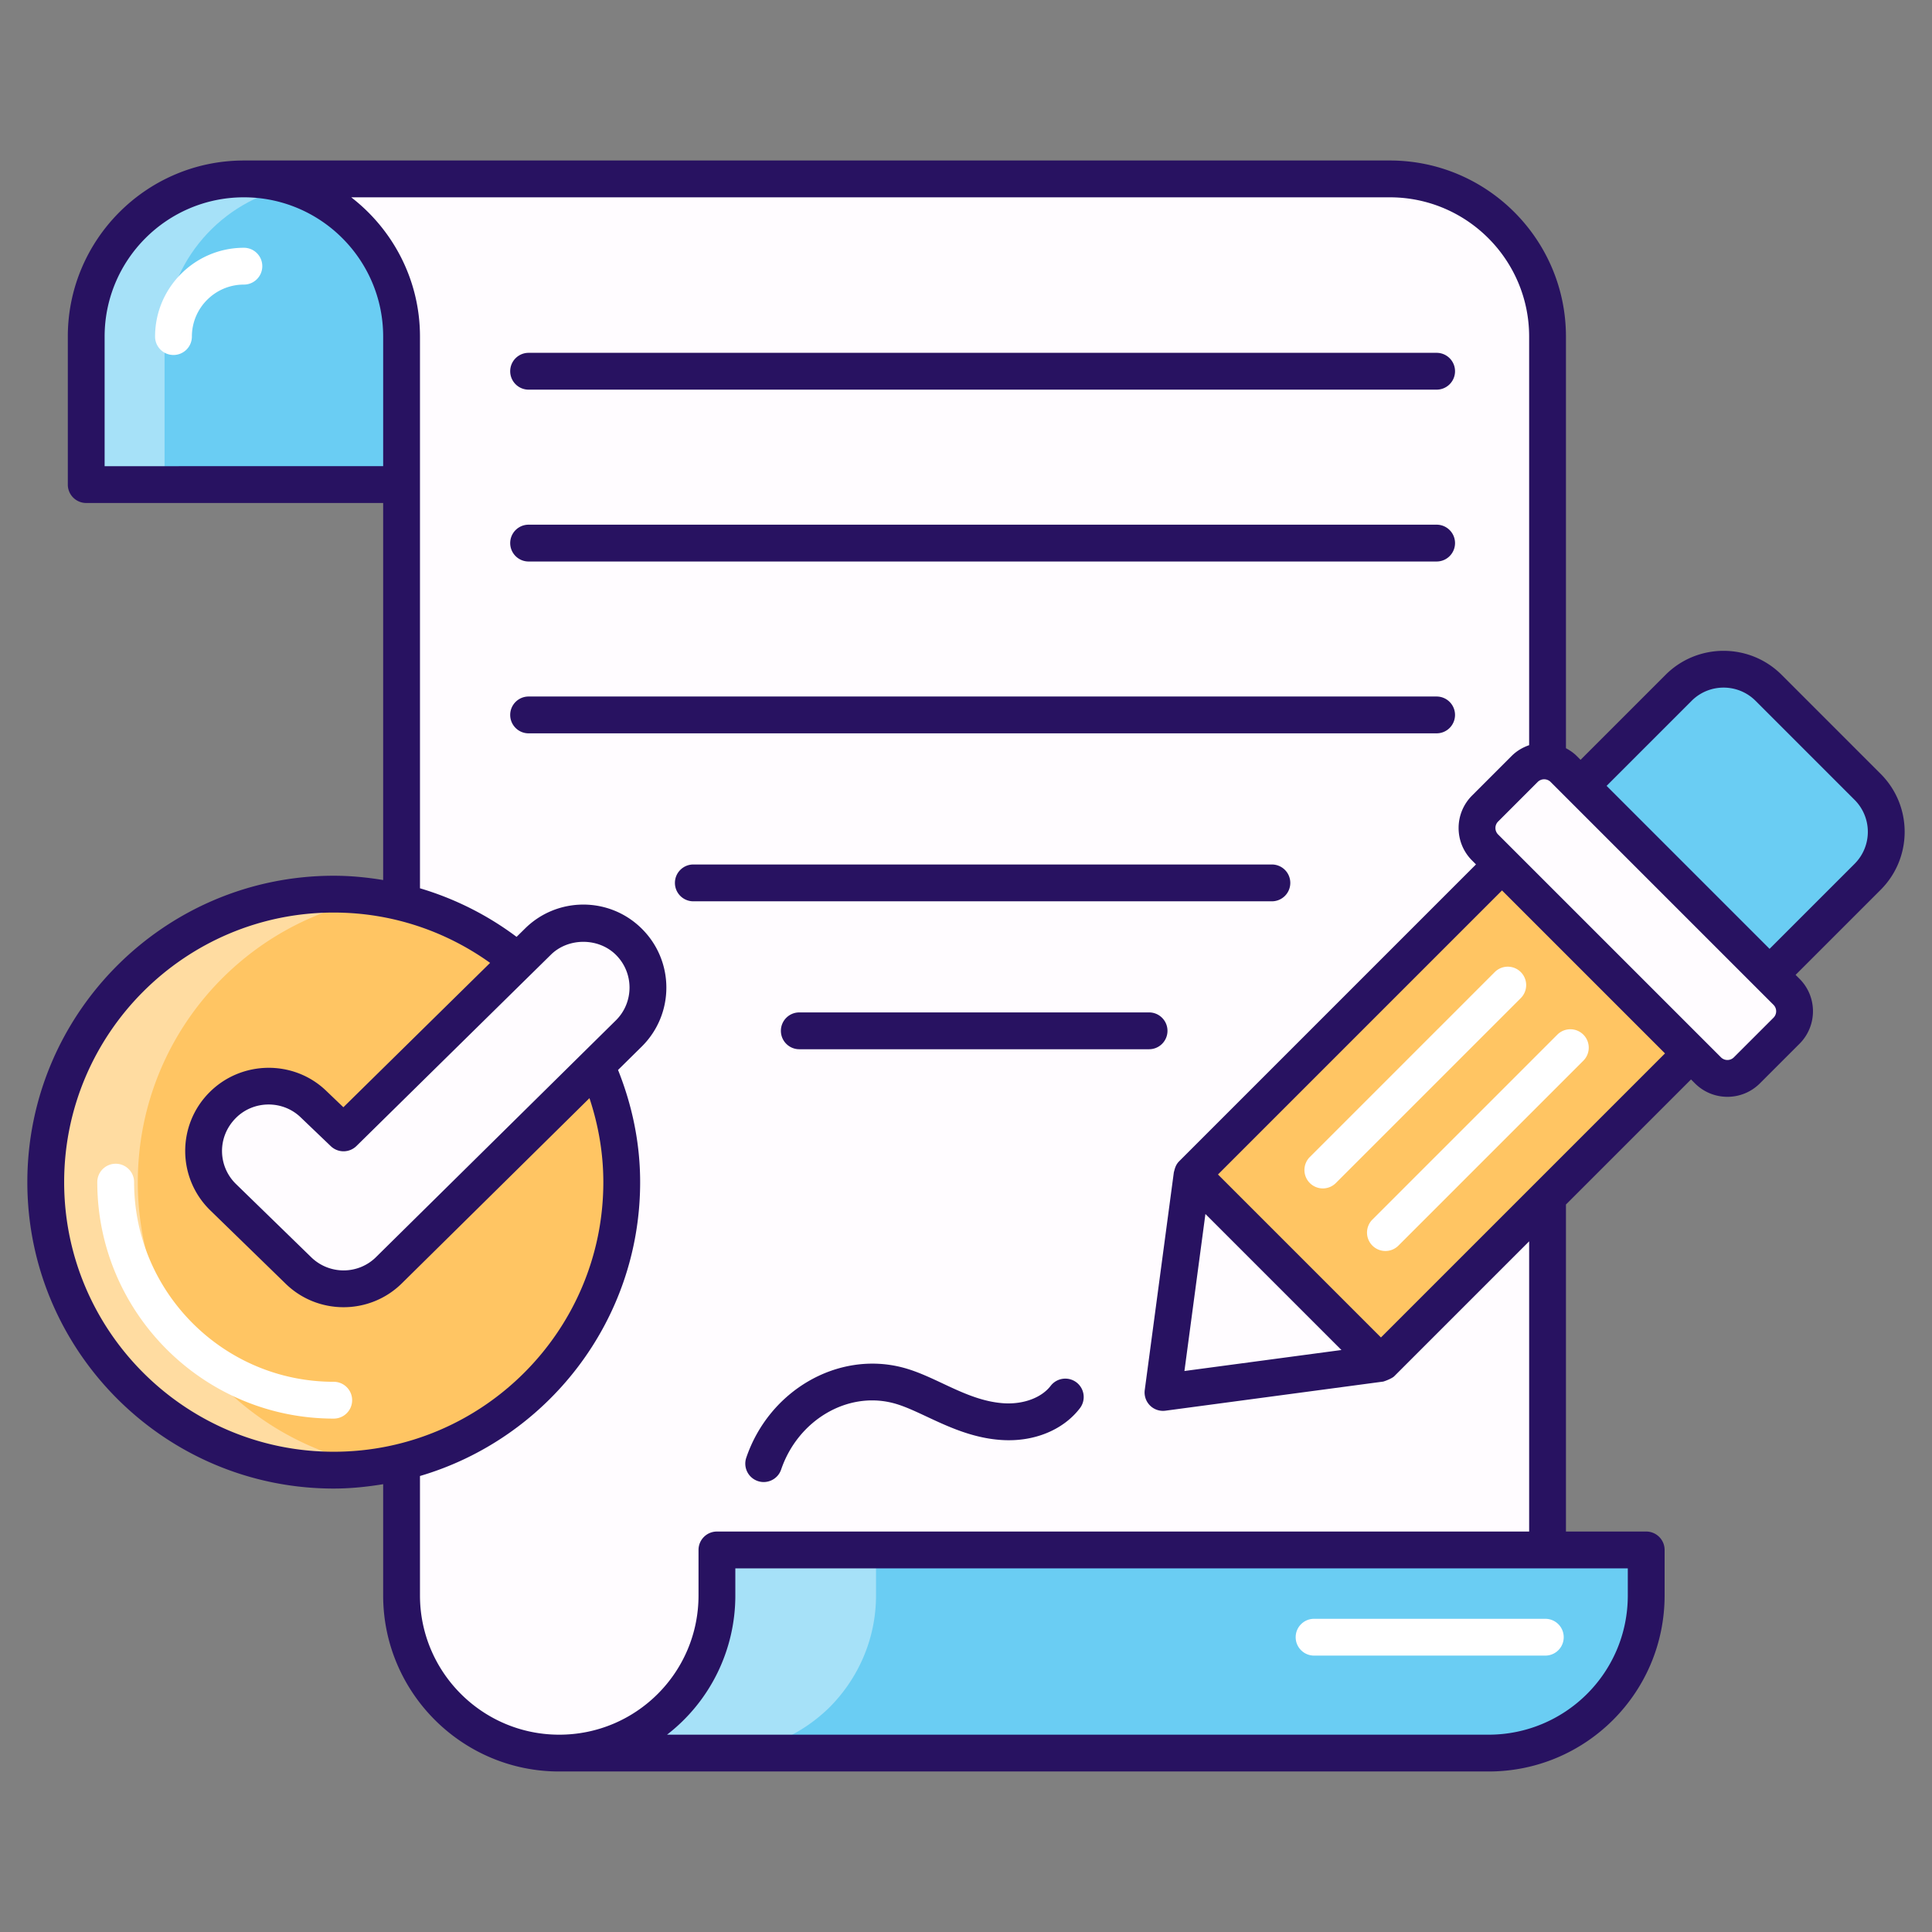 <svg xmlns="http://www.w3.org/2000/svg" version="1.1" xmlns:xlink="http://www.w3.org/1999/xlink" width="512" height="512" x="0" y="0" viewBox="0 0 512 512" style="enable-background:new 0 0 512 512" xml:space="preserve"><rect x="0" y="0" width="512" height="512" fill="#808080" stroke="none"/><g><path fill="#fffcff" d="m64.634 47.413 41.786 41.786v333.602c0 23.072 18.714 41.786 41.786 41.786h246.271c5.554 0 10.809-1.068 15.637-3.034V89.199c0-23.072-18.714-41.786-41.786-41.786z" opacity="1" data-original="#fffcff"></path><path fill="#6acdf3" d="M22.849 89.199v39.222h83.571V89.199c0-23.078-18.708-41.786-41.786-41.786-23.077 0-41.785 18.708-41.785 41.786z" opacity="1" data-original="#6acdf3"></path><path fill="#fff" d="M75.622 49.837c-18.363 4.44-32.008 20.953-32.008 40.657v39.223H24.049V90.495c0-23.081 18.733-41.814 41.813-41.814 3.377 0 6.661.416 9.76 1.156z" opacity=".4"></path><path fill="#fff" d="M45.974 94.076a4.877 4.877 0 0 1-4.878-4.878c0-12.975 10.558-23.536 23.536-23.536 2.694 0 4.878 2.182 4.878 4.878s-2.184 4.878-4.878 4.878c-7.598 0-13.78 6.183-13.78 13.78a4.877 4.877 0 0 1-4.878 4.878z"></path><path fill="#6acdf3" d="M148.206 464.587h246.271c5.554 0 10.809-1.068 15.637-3.034a42.523 42.523 0 0 0 13.929-9.186c7.52-7.605 12.219-18.03 12.219-29.566v-12.049h-246.27v12.049c0 11.536-4.7 21.961-12.22 29.566-7.605 7.52-18.03 12.22-29.566 12.22z"></path><path fill="#fff" d="M148.206 464.604h42.183c5.551 0 10.777-1.064 15.634-3.053a42.74 42.74 0 0 0 13.922-9.204c7.493-7.586 12.211-17.993 12.211-29.556v-12.026h-42.183v12.026c0 11.563-4.718 21.971-12.211 29.556a42.746 42.746 0 0 1-13.922 9.204c-4.857 1.99-10.084 3.053-15.634 3.053z" opacity=".4"></path><path fill="#fff" d="M409.525 438.754h-61.283c-2.694 0-4.878-2.182-4.878-4.878s2.184-4.878 4.878-4.878h61.283c2.694 0 4.878 2.182 4.878 4.878s-2.184 4.878-4.878 4.878z"></path><circle cx="88.445" cy="313.282" r="76.322" fill="#ffc563" transform="rotate(-67.48 88.544 313.277)"></circle><path fill="#fff" d="M100.631 388.626a80.358 80.358 0 0 1-12.187.957c-42.132 0-76.342-34.167-76.342-76.298 0-42.175 34.21-76.342 76.342-76.342 4.135 0 8.226.348 12.187.957-36.343 5.832-64.111 37.344-64.111 75.385 0 37.997 27.768 69.509 64.111 75.341z" opacity=".4"></path><path fill="#fff" d="M88.445 375.944c-34.551 0-62.662-28.109-62.662-62.662 0-2.696 2.184-4.878 4.878-4.878s4.878 2.182 4.878 4.878c0 29.171 23.734 52.907 52.907 52.907a4.877 4.877 0 1 1-.001 9.755z"></path><path fill="#fffcff" d="M103.146 336.546c-6.685 6.686-17.524 6.685-24.208-.001L59.144 317.28c-6.841-6.657-6.915-17.623-.166-24.373l.096-.096c6.581-6.581 17.214-6.699 23.939-.264l8.029 7.682 51.441-50.61c6.685-6.685 17.523-6.686 24.208-.002 6.686 6.685 6.687 17.524.002 24.21l-63.545 62.717z"></path><path fill="#ffc563" d="M494.931 232.377 366.023 361.284l-57.818 7.728 7.728-57.818 128.908-128.907c6.589-6.589 17.272-6.589 23.861 0l26.23 26.23c6.588 6.588 6.588 17.271-.001 23.86z"></path><path fill="#fffcff" d="m315.92 311.293-7.715 57.719 57.719-7.715z"></path><path fill="#6acdf3" d="m468.955 258.352 25.976-25.976c6.589-6.589 6.589-17.271 0-23.86l-26.23-26.23c-6.589-6.589-17.272-6.589-23.861 0l-25.976 25.976z"></path><path fill="#fff" d="M350.569 314.944a4.876 4.876 0 0 1-3.449-8.326l49.006-49.006c1.905-1.905 4.992-1.905 6.897 0s1.905 4.992 0 6.897l-49.006 49.006a4.858 4.858 0 0 1-3.448 1.429zM367.152 331.526a4.876 4.876 0 0 1-3.449-8.326l49.006-49.006c1.905-1.905 4.992-1.905 6.897 0s1.905 4.992 0 6.897L370.6 330.097a4.862 4.862 0 0 1-3.448 1.429z"></path><path fill="#fffcff" d="m473.439 273.159-10.492 10.492a7.299 7.299 0 0 1-10.323 0l-59.059-59.059a7.299 7.299 0 0 1 0-10.323l10.492-10.492a7.299 7.299 0 0 1 10.323 0l59.059 59.059a7.299 7.299 0 0 1 0 10.323z"></path><g fill="#281261"><path d="M140.087 148.803h240.632c2.694 0 4.878-2.182 4.878-4.878s-2.184-4.878-4.878-4.878H140.087c-2.694 0-4.878 2.182-4.878 4.878s2.184 4.878 4.878 4.878zM140.087 103.26h240.632c2.694 0 4.878-2.182 4.878-4.878s-2.184-4.878-4.878-4.878H140.087c-2.694 0-4.878 2.182-4.878 4.878s2.184 4.878 4.878 4.878zM385.596 189.463a4.877 4.877 0 0 0-4.878-4.878H140.087c-2.694 0-4.878 2.182-4.878 4.878s2.184 4.878 4.878 4.878h240.632a4.877 4.877 0 0 0 4.877-4.878zM341.942 233.977a4.877 4.877 0 0 0-4.878-4.878H183.741c-2.694 0-4.878 2.182-4.878 4.878s2.184 4.878 4.878 4.878h153.324a4.877 4.877 0 0 0 4.877-4.878zM304.516 268.301h-92.693c-2.694 0-4.878 2.182-4.878 4.878s2.184 4.878 4.878 4.878h92.693c2.694 0 4.878-2.182 4.878-4.878s-2.184-4.878-4.878-4.878z"></path><path d="M472.149 178.836c-8.479-8.479-22.278-8.479-30.757 0l-22.527 22.527-1.035-1.035c-.854-.853-1.825-1.497-2.837-2.043V89.198c0-25.732-20.933-46.662-46.664-46.662H64.635c-25.732 0-46.664 20.93-46.664 46.662v39.222a4.877 4.877 0 0 0 4.878 4.878h78.693v99.918c-4.269-.702-8.629-1.135-13.097-1.135-44.773 0-81.199 36.426-81.199 81.201s36.426 81.201 81.199 81.201c4.468 0 8.823-.458 13.097-1.156v29.474c0 25.732 20.933 46.662 46.664 46.662h246.271c25.758 0 46.662-20.858 46.662-46.662V410.75a4.877 4.877 0 0 0-4.878-4.878h-21.268V319.21l33.146-33.146 1.034 1.034c4.758 4.758 12.466 4.763 17.224 0l10.491-10.489h.002c4.754-4.759 4.761-12.466-.002-17.22l-1.037-1.037 22.527-22.527c8.5-8.495 8.502-22.26 0-30.757zM27.726 123.542V89.198c0-20.349 16.558-36.907 36.909-36.907s36.907 16.558 36.907 36.907v34.344zm-10.725 189.74c0-39.393 32.05-71.446 71.444-71.446 15.449 0 29.739 4.968 41.438 13.338l-38.887 38.259-4.609-4.411c-8.574-8.203-22.376-8.05-30.857.438-8.673 8.673-8.592 22.752.212 31.314l19.749 19.22c8.566 8.566 22.519 8.579 31.098.01l49.625-48.982c2.33 7.015 3.675 14.471 3.675 22.259 0 39.393-32.05 71.446-71.444 71.446s-71.444-32.052-71.444-71.445zm82.718 19.792c-.007.01-.014.014-.021.024-4.775 4.773-12.54 4.773-17.358-.048l-19.797-19.268c-4.778-4.648-5.096-12.445-.021-17.52 4.661-4.666 12.35-4.757 17.12-.191l8.029 7.683a4.885 4.885 0 0 0 6.793-.048l51.468-50.639c4.625-4.63 12.685-4.63 17.31 0 4.835 4.83 4.727 12.593.024 17.286zm331.665 89.728c0 20.541-16.647 36.907-36.907 36.907H176.769a46.575 46.575 0 0 0 18.101-36.907v-7.174h236.514zm-26.146-16.929H189.993a4.877 4.877 0 0 0-4.878 4.878v12.051c0 20.423-16.54 36.907-36.909 36.907-20.352 0-36.909-16.557-36.909-36.907v-31.648c33.673-9.901 58.347-41.035 58.347-77.871 0-10.528-2.169-20.509-5.858-29.733l6.356-6.273c8.597-8.592 8.598-22.509-.002-31.105-8.663-8.663-22.582-8.523-31.076-.029l-2.168 2.133a81.12 81.12 0 0 0-25.598-12.87V89.199c0-15.02-7.162-28.366-18.218-36.907h275.249c20.352 0 36.909 16.558 36.909 36.907v108.282c-1.688.582-3.284 1.503-4.63 2.847l-10.491 10.494c-4.751 4.741-4.771 12.459 0 17.22l1.036 1.036-78.667 78.67c-1.1 1.103-1.212 2.396-1.397 2.885l-.003.011-7.714 57.723a4.877 4.877 0 0 0 5.48 5.483l57.718-7.717.006-.002c.799-.23 2.395-.896 2.897-1.399l35.766-35.766v76.907zm-91.352-42.542 5.562-41.612 36.05 36.048zm52.08-8.889-43.19-43.192 75.273-75.276 43.192 43.192zm104.023-84.731L459.497 280.2a2.42 2.42 0 0 1-3.425 0l-59.059-59.056a2.421 2.421 0 0 1 0-3.425l10.491-10.494a2.434 2.434 0 0 1 3.427 0c1.305 1.305 1.94 1.942 59.059 59.061.947.95.948 2.476-.001 3.425zm21.492-40.784-22.526 22.526-43.191-43.191 22.525-22.53c4.673-4.678 12.28-4.682 16.962 0l26.23 26.232a11.989 11.989 0 0 1 0 16.963z"></path><path d="M278.441 367.256c-2.417 3.153-7.159 4.906-12.23 4.635-9.963-.576-18.089-7.194-27.12-9.517-17.105-4.387-35.256 6.116-41.32 23.931a4.877 4.877 0 0 0 3.046 6.188c2.492.865 5.309-.457 6.19-3.044 4.43-13.014 17.429-20.783 29.657-17.625 7.596 1.949 16.836 9.106 28.985 9.803 8.422.495 16.117-2.668 20.537-8.436a4.881 4.881 0 0 0-.905-6.84 4.893 4.893 0 0 0-6.84.905z"></path></g></g></svg>